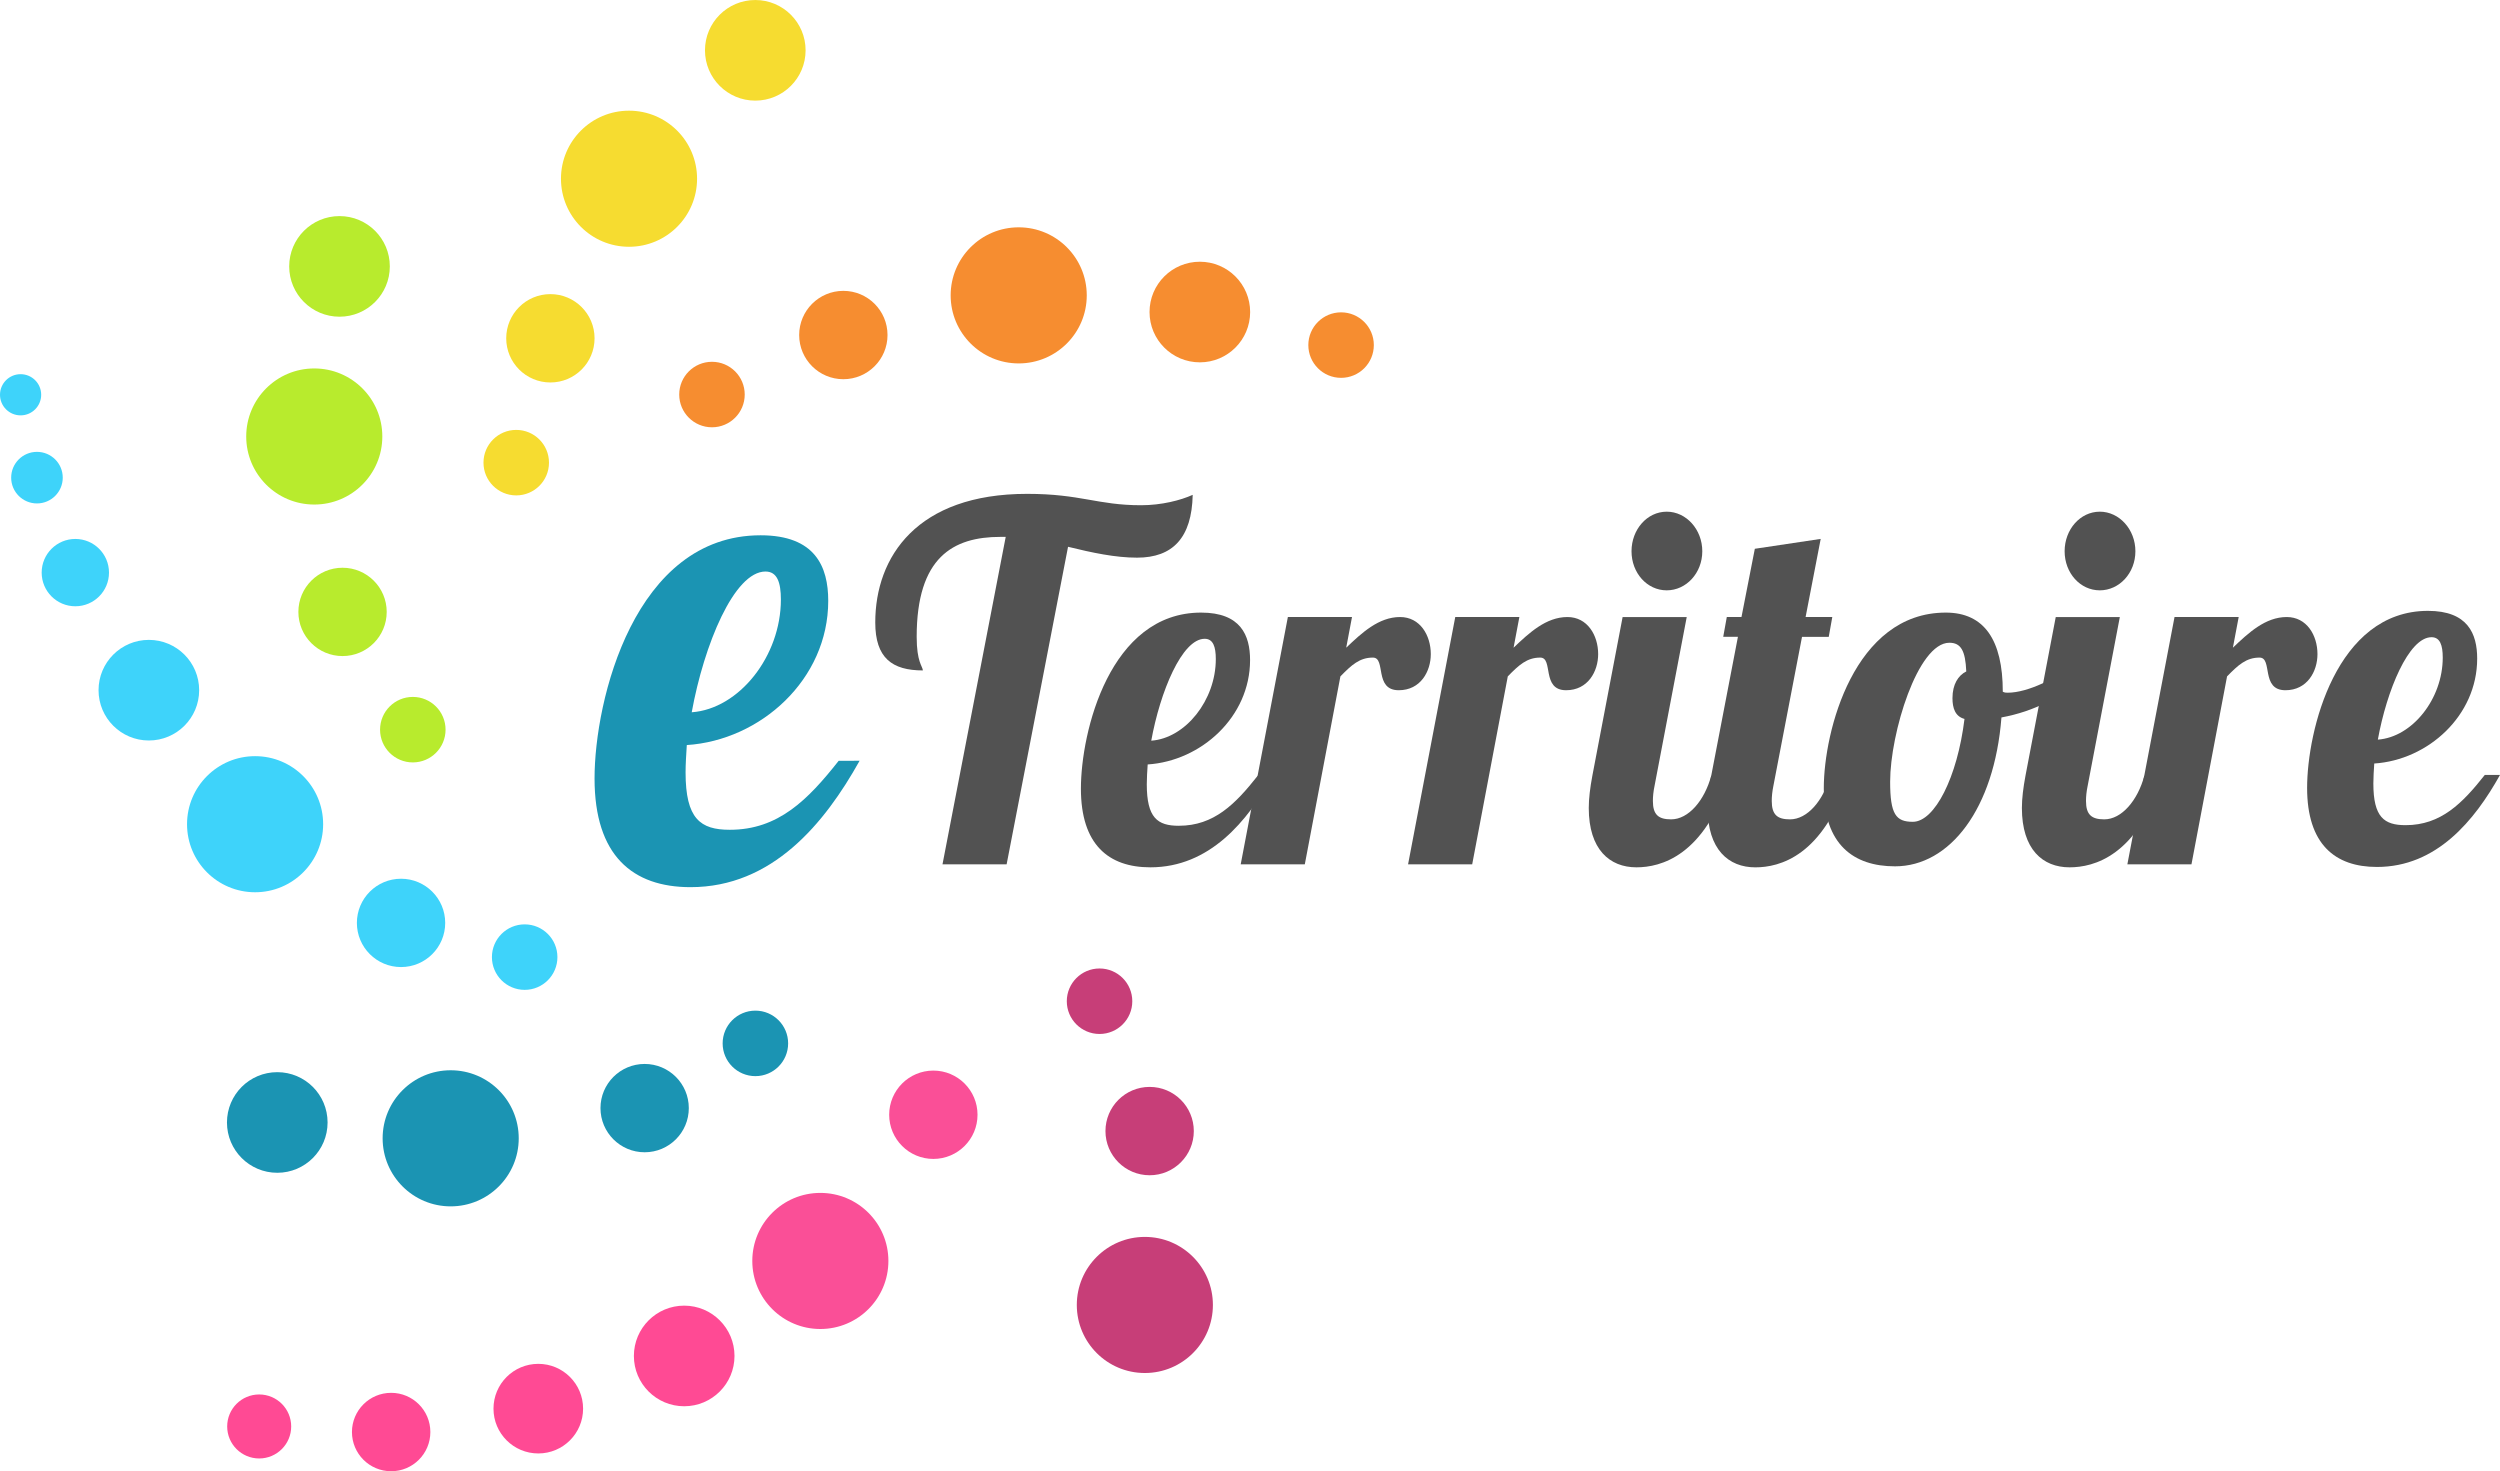<svg xmlns="http://www.w3.org/2000/svg" width="218.404" height="128.531" viewBox="0 0 218.404 128.531"><circle cx="104.82" cy="27.26" r="4.395" fill-rule="evenodd" clip-rule="evenodd" fill="#F68D30"/><circle cx="88.996" cy="25.804" r="5.945" fill-rule="evenodd" clip-rule="evenodd" fill="#F68D30"/><circle cx="73.676" cy="29.269" r="3.859" fill-rule="evenodd" clip-rule="evenodd" fill="#F68D30"/><circle cx="62.199" cy="34.468" r="2.861" fill-rule="evenodd" clip-rule="evenodd" fill="#F68D30"/><circle cx="117.159" cy="30.148" r="2.861" fill="#F68D30"/><circle cx="65.983" cy="4.396" r="4.395" fill-rule="evenodd" clip-rule="evenodd" fill="#F6DC30"/><circle cx="54.952" cy="15.614" r="5.945" fill="#F6DC30"/><circle cx="48.083" cy="29.554" r="3.859" fill-rule="evenodd" clip-rule="evenodd" fill="#F6DC30"/><circle cx="45.099" cy="40.418" r="2.861" fill-rule="evenodd" clip-rule="evenodd" fill="#F6DC30"/><circle cx="29.66" cy="23.273" r="4.395" fill-rule="evenodd" clip-rule="evenodd" fill="#B8EB2D"/><circle cx="27.455" cy="38.133" r="5.945" fill="#B8EB2D"/><circle cx="29.925" cy="53.457" r="3.858" fill-rule="evenodd" clip-rule="evenodd" fill="#B8EB2D"/><circle cx="36.064" cy="63.745" r="2.861" fill-rule="evenodd" clip-rule="evenodd" fill="#B8EB2D"/><circle cx="13.004" cy="60.296" r="4.395" fill="#3ED3FA"/><circle cx="6.581" cy="50.024" r="2.941" fill="#3ED3FA"/><circle cx="3.229" cy="41.728" r="2.253" fill="#3ED3FA"/><circle cx="1.799" cy="34.488" r="1.799" fill="#3ED3FA"/><circle cx="22.285" cy="72.004" r="5.945" fill="#3ED3FA"/><circle cx="35.036" cy="80.626" r="3.858" fill="#3ED3FA"/><circle cx="45.836" cy="83.615" r="2.861" fill-rule="evenodd" clip-rule="evenodd" fill="#3ED3FA"/><circle cx="24.223" cy="98.061" r="4.395" fill="#1B94B3"/><circle cx="39.372" cy="99.445" r="5.945" fill-rule="evenodd" clip-rule="evenodd" fill="#1B94B3"/><circle cx="56.317" cy="96.806" r="3.858" fill="#1B94B3"/><circle cx="65.992" cy="91.152" r="2.861" fill="#1B94B3"/><circle cx="100.016" cy="114.003" r="5.945" fill="#C73E78"/><circle cx="100.434" cy="98.813" r="3.859" fill-rule="evenodd" clip-rule="evenodd" fill="#C73E78"/><circle cx="96.058" cy="87.469" r="2.861" fill-rule="evenodd" clip-rule="evenodd" fill="#C73E78"/><circle cx="59.772" cy="118.458" r="4.395" fill="#FF4A94"/><circle cx="47.026" cy="123.062" r="3.914" fill="#FF4A94"/><circle cx="34.172" cy="125.105" r="3.425" fill="#FF4A94"/><circle cx="22.643" cy="124.618" r="2.796" fill="#FF4A94"/><circle cx="71.667" cy="110.159" r="5.945" fill="#FA4F97"/><circle cx="81.539" cy="97.387" r="3.859" fill="#FA4F97"/><g><g fill="#525252"><path d="M93.306 47.77L87.94 75.51h-5.602l5.523-28.607h-.466c-4.123 0-7.312 1.772-7.312 8.73 0 2.203.505 2.55.544 2.937-2.684 0-4.162-1.08-4.162-4.19 0-5.75 3.656-11.236 13.263-11.236 4.706 0 6.145.994 9.957.994 1.79 0 3.462-.432 4.512-.908-.078 3.76-1.75 5.488-4.862 5.488-1.905 0-3.928-.433-6.028-.95z"/><path d="M102.986 72.14c3.072 0 4.94-1.9 6.885-4.364h1.323c-2.218 3.976-5.523 7.995-10.696 7.995-3.656 0-6.068-1.987-6.068-6.87 0-4.97 2.527-15.384 10.5-15.384 3.462 0 4.278 1.987 4.278 4.148 0 4.97-4.278 8.815-8.945 9.118-.04.604-.078 1.21-.078 1.73 0 2.937.934 3.628 2.8 3.628zm2.256-16.334c-1.983 0-3.89 4.624-4.667 8.902 2.995-.216 5.64-3.543 5.64-7.13 0-1.08-.234-1.772-.973-1.772z"/><path d="M118.113 53.905l-.506 2.68c1.36-1.297 2.84-2.68 4.706-2.68 1.75 0 2.684 1.6 2.684 3.24 0 1.513-.895 3.155-2.8 3.155-2.18 0-1.09-2.852-2.257-2.852-1.166 0-1.866.648-2.84 1.642l-3.11 16.42h-5.6l4.12-21.605h5.603zM132.734 53.905l-.506 2.68c1.36-1.297 2.84-2.68 4.706-2.68 1.75 0 2.684 1.6 2.684 3.24 0 1.513-.895 3.155-2.8 3.155-2.18 0-1.09-2.852-2.257-2.852-1.165 0-1.865.648-2.838 1.642l-3.11 16.42h-5.602l4.122-21.605h5.602zM147.355 53.905l-2.8 14.692c-.118.562-.156.994-.156 1.383 0 1.21.504 1.6 1.594 1.6 1.517 0 2.917-1.643 3.5-3.804h1.634c-2.217 7.044-6.067 7.995-8.168 7.995-2.334 0-4.162-1.556-4.162-5.185 0-.82.117-1.772.312-2.81l2.645-13.87h5.6zm-1.75-9.204c1.71 0 3.11 1.557 3.11 3.458s-1.4 3.414-3.11 3.414c-1.712 0-3.073-1.512-3.073-3.414s1.362-3.457 3.072-3.457z"/><path d="M159.06 47.077l-1.32 6.828h2.332l-.31 1.73h-2.335l-2.49 12.963c-.116.562-.154.994-.154 1.383 0 1.21.505 1.6 1.595 1.6 1.517 0 2.917-1.642 3.5-3.803h1.634c-2.217 7.044-6.067 7.995-8.168 7.995-2.334 0-4.162-1.557-4.162-5.186 0-.82.117-1.772.312-2.81l2.334-12.143h-1.284l.312-1.73h1.283l1.166-5.962 5.755-.863z"/><path d="M174.966 60.43c.156.086.312.086.428.086 1.79 0 4.317-1.296 5.99-2.593l.35 1.167c-1.478 1.77-4.045 3.068-6.884 3.587-.622 7.994-4.512 13.007-9.296 13.007-3.617 0-6.224-1.9-6.224-6.827 0-4.97 2.646-15.34 10.657-15.34 3.346 0 4.98 2.376 4.98 6.913zm-3.345 2.377c-.815-.216-1.05-.95-1.05-1.815 0-1.21.506-1.988 1.206-2.333-.077-1.816-.467-2.507-1.478-2.507-2.762 0-5.173 7.908-5.173 12.143 0 2.853.506 3.5 1.983 3.5 1.908-.002 3.89-3.89 4.513-8.99z"/><path d="M185.192 53.905l-2.8 14.692c-.118.562-.156.994-.156 1.383 0 1.21.505 1.6 1.595 1.6 1.518 0 2.918-1.643 3.5-3.804h1.635c-2.217 7.044-6.067 7.995-8.168 7.995-2.334 0-4.162-1.556-4.162-5.185 0-.82.117-1.772.312-2.81l2.645-13.87h5.6zm-1.75-9.204c1.71 0 3.11 1.557 3.11 3.458s-1.4 3.414-3.11 3.414c-1.712 0-3.073-1.512-3.073-3.414s1.36-3.457 3.07-3.457z"/><path d="M195.575 53.905l-.506 2.68c1.36-1.297 2.838-2.68 4.705-2.68 1.75 0 2.684 1.6 2.684 3.24 0 1.513-.896 3.155-2.8 3.155-2.18 0-1.09-2.852-2.258-2.852-1.166 0-1.866.648-2.84 1.642l-3.11 16.42h-5.6l4.12-21.605h5.603z"/></g><path d="M73.27 66.463c-2.686 3.402-5.265 6.028-9.51 6.028-2.578 0-3.867-.954-3.867-5.013 0-.716.054-1.552.107-2.388 6.447-.418 12.356-5.73 12.356-12.596 0-2.985-1.128-5.73-5.91-5.73-11.013 0-14.505 14.386-14.505 21.25 0 6.745 3.332 9.49 8.382 9.49 7.145 0 11.71-5.55 14.773-11.042H73.27zM66.877 49.93c1.02 0 1.343.954 1.343 2.446 0 4.955-3.653 9.55-7.79 9.85 1.075-5.91 3.707-12.297 6.447-12.297z" fill="#1B94B3"/><path d="M217.075 67.7c-1.955 2.477-3.832 4.388-6.92 4.388-1.877 0-2.815-.695-2.815-3.648 0-.52.04-1.13.078-1.738 4.69-.304 8.992-4.17 8.992-9.166 0-2.172-.82-4.17-4.3-4.17-8.016 0-10.557 10.47-10.557 15.465 0 4.91 2.424 6.908 6.1 6.908 5.2 0 8.522-4.04 10.75-8.037h-1.328zm-4.653-12.033c.743 0 .98.695.98 1.78 0 3.606-2.66 6.952-5.67 7.168.78-4.3 2.697-8.948 4.69-8.948z" fill="#525252"/></g></svg>